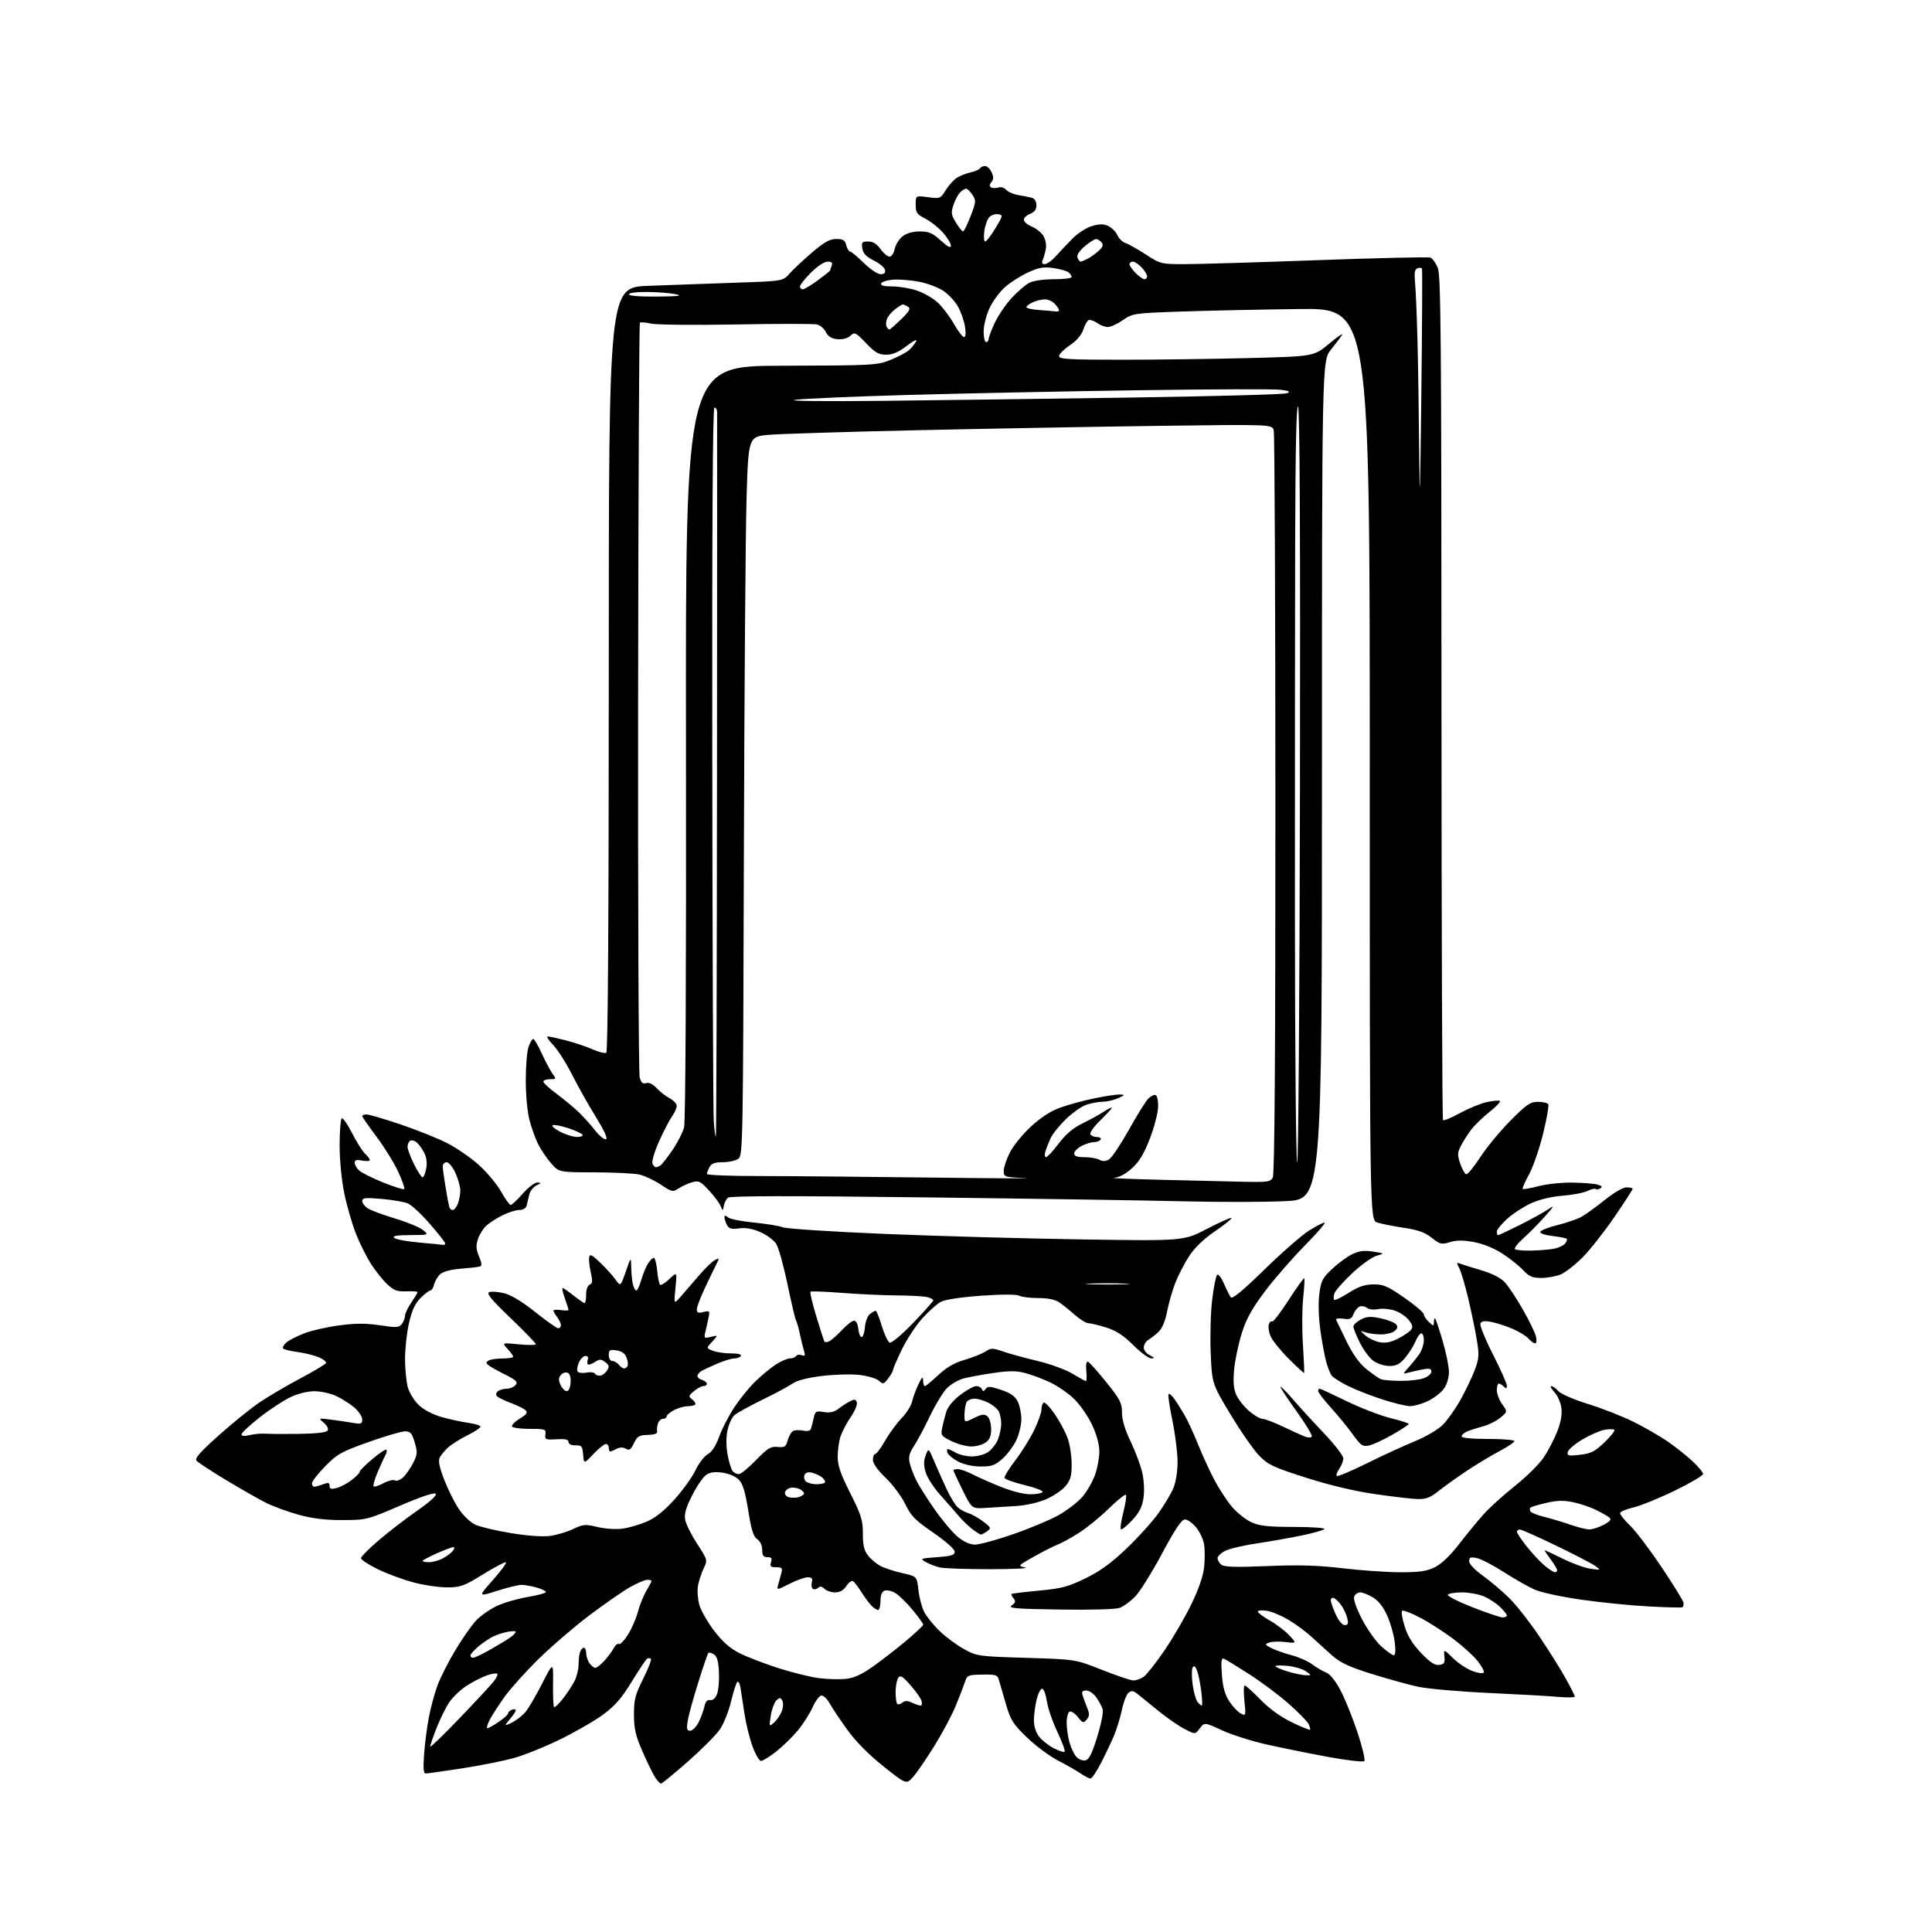 <?xml version="1.0" encoding="UTF-8" standalone="no"?>
<svg 
  version="1.1" 
  xmlns="http://www.w3.org/2000/svg" 
  xmlns:xlink="http://www.w3.org/1999/xlink" 
  xmlns:svg="http://www.w3.org/2000/svg"
  xmlns:rdf="http://www.w3.org/1999/02/22-rdf-syntax-ns#"
  xmlns:cc="http://creativecommons.org/ns#"
  xmlns:dc="http://purl.org/dc/elements/1.1/"
  viewBox="0 0 768 768"
  width="768"
  height="768"
>
<style>svg {background-color: white; }</style>"
<path stroke="none" fill="black" fill-rule="evenodd" d="M262.77,709.00C262.37,709.00 261.32,707.90 260.44,706.55C259.56,705.20 257.30,700.59 255.43,696.30C252.65,689.92 252.02,687.24 252.01,681.59C252.00,675.62 252.50,673.69 255.67,667.35C257.69,663.31 259.07,659.74 258.74,659.41C258.41,659.07 257.74,659.04 257.26,659.34C256.78,659.64 254.02,663.75 251.13,668.47C247.07,675.12 244.48,678.09 239.69,681.61C236.29,684.11 228.55,688.57 222.50,691.52C216.45,694.47 208.12,697.80 204.00,698.93C199.88,700.05 190.65,701.88 183.50,702.98C176.35,704.08 169.94,704.98 169.26,704.99C168.34,705.00 168.17,703.05 168.59,697.25C168.90,692.99 169.76,686.33 170.51,682.47C171.26,678.60 172.81,672.91 173.97,669.82C175.12,666.74 178.32,660.45 181.08,655.86C183.84,651.26 187.54,645.98 189.30,644.13C191.06,642.27 194.75,639.70 197.49,638.40C200.24,637.11 205.75,635.50 209.74,634.83C213.74,634.16 217.00,633.27 217.00,632.85C217.00,632.44 215.31,631.63 213.25,631.05C211.19,630.48 208.50,630.01 207.29,630.01C206.07,630.00 201.68,631.08 197.53,632.40C189.98,634.80 189.98,634.80 196.09,627.90C199.45,624.10 201.67,621.00 201.02,621.00C200.37,621.00 196.18,623.25 191.71,626.00C184.34,630.54 183.03,631.00 177.61,631.00C174.32,631.00 168.23,630.08 164.07,628.95C159.91,627.83 153.57,625.46 150.00,623.70C146.43,621.94 143.50,620.01 143.50,619.42C143.50,618.82 146.65,615.63 150.50,612.33C154.35,609.03 161.24,603.72 165.82,600.53C171.05,596.89 173.79,594.39 173.19,593.79C172.60,593.20 167.33,594.95 159.01,598.54C145.99,604.13 145.61,604.23 136.13,604.25C129.29,604.27 124.23,603.65 118.69,602.13C114.40,600.94 108.55,598.80 105.69,597.36C102.84,595.93 95.70,591.87 89.84,588.33C83.97,584.80 78.70,581.35 78.13,580.65C77.34,579.70 79.55,577.18 87.12,570.44C92.65,565.52 99.94,559.63 103.34,557.35C106.73,555.07 113.88,550.87 119.24,548.02C124.60,545.16 129.25,542.41 129.57,541.89C129.88,541.38 128.61,540.32 126.74,539.54C124.87,538.75 121.00,537.80 118.15,537.42C115.29,537.05 112.75,536.41 112.50,536.00C112.25,535.60 112.82,534.57 113.77,533.71C114.72,532.86 117.86,531.23 120.74,530.10C123.62,528.97 129.93,527.51 134.78,526.87C141.38,525.99 145.45,525.98 151.04,526.82C157.66,527.82 158.64,527.76 159.75,526.28C160.44,525.37 161.00,523.91 161.00,523.04C161.00,522.17 162.12,519.81 163.50,517.79C164.87,515.76 166.00,513.89 166.00,513.63C166.00,513.37 164.00,513.23 161.56,513.32C157.88,513.47 156.58,512.99 153.93,510.50C152.18,508.85 149.29,505.25 147.52,502.50C145.75,499.75 143.05,494.36 141.52,490.51C140.00,486.67 137.91,479.47 136.89,474.51C135.79,469.22 135.02,461.30 135.01,455.31C135.01,449.70 135.39,444.88 135.86,444.58C136.34,444.29 138.20,446.95 139.99,450.49C141.79,454.03 144.10,457.69 145.13,458.62C146.16,459.55 147.00,460.68 147.00,461.13C147.00,461.58 145.65,461.68 144.00,461.35C141.76,460.90 141.00,461.12 141.00,462.22C141.00,463.03 141.81,464.42 142.79,465.31C143.77,466.20 148.08,468.34 152.35,470.07C156.63,471.79 160.38,472.96 160.68,472.65C160.99,472.35 159.88,469.20 158.22,465.65C156.56,462.10 152.68,455.85 149.60,451.76C146.52,447.67 144.00,444.02 144.00,443.66C144.00,443.30 144.79,443.01 145.75,443.01C146.71,443.02 152.74,444.79 159.14,446.95C165.54,449.10 173.86,452.43 177.64,454.35C181.41,456.26 187.12,460.18 190.32,463.06C193.53,465.94 197.51,470.70 199.17,473.65C200.83,476.59 202.56,479.00 203.01,479.00C203.46,479.00 205.61,476.98 207.79,474.50C209.97,472.02 212.60,470.03 213.63,470.07C215.24,470.13 215.19,470.29 213.23,471.23C211.98,471.83 210.70,473.49 210.39,474.91C210.07,476.34 209.60,478.29 209.34,479.25C209.05,480.32 207.90,481.00 206.39,481.00C205.03,481.00 202.03,481.95 199.71,483.11C197.39,484.27 194.50,486.14 193.28,487.26C192.06,488.38 190.57,490.76 189.98,492.56C189.14,495.12 189.23,496.62 190.42,499.46C191.57,502.21 191.64,503.18 190.72,503.46C190.05,503.67 186.65,504.06 183.18,504.33C179.27,504.64 176.15,505.46 175.02,506.49C174.01,507.40 172.91,509.24 172.57,510.57C172.24,511.91 171.56,513.00 171.06,513.00C170.56,513.00 168.81,514.35 167.16,516.00C164.97,518.19 163.74,520.86 162.58,525.94C161.71,529.77 161.00,536.18 161.01,540.20C161.01,544.21 161.51,549.29 162.12,551.49C162.73,553.68 164.71,556.87 166.52,558.58C168.52,560.47 172.10,562.33 175.68,563.33C178.90,564.23 183.67,565.27 186.27,565.62C188.87,565.98 191.00,566.65 191.00,567.12C191.00,567.59 188.64,569.15 185.75,570.59C182.86,572.04 179.45,574.18 178.16,575.36C176.87,576.54 175.38,578.31 174.84,579.31C174.13,580.63 174.58,582.99 176.54,588.10C178.01,591.94 180.62,597.20 182.35,599.79C184.16,602.48 186.99,605.18 189.00,606.11C190.93,606.99 197.36,608.51 203.29,609.47C210.00,610.55 215.87,610.96 218.79,610.54C221.38,610.17 225.46,608.93 227.85,607.80C231.82,605.91 232.66,605.84 237.53,607.01C240.58,607.74 244.85,608.02 247.47,607.66C249.99,607.31 254.32,606.06 257.08,604.87C260.51,603.40 264.00,600.61 268.08,596.10C271.37,592.47 275.14,587.23 276.46,584.46C277.78,581.68 279.98,578.81 281.34,578.08C282.96,577.22 284.54,574.78 285.90,571.04C287.05,567.90 289.75,562.67 291.90,559.42C294.05,556.16 297.76,551.58 300.15,549.24C302.54,546.90 306.21,543.86 308.29,542.49C310.38,541.12 312.94,540.00 313.99,540.00C315.03,540.00 316.15,539.57 316.47,539.04C316.80,538.52 317.80,538.37 318.69,538.71C320.03,539.22 320.19,538.90 319.59,536.92C319.18,535.59 318.44,532.56 317.94,530.18C317.44,527.81 316.76,525.43 316.43,524.89C316.10,524.35 314.57,517.85 313.03,510.45C311.48,503.05 309.46,495.82 308.53,494.40C307.59,492.98 304.78,490.90 302.27,489.79C299.15,488.42 296.48,487.94 293.84,488.29C290.77,488.71 289.77,488.43 288.99,486.97C288.44,485.96 288.00,484.60 288.00,483.94C288.00,483.03 288.33,483.03 289.44,483.95C290.23,484.61 294.84,485.52 299.69,485.99C304.54,486.45 309.73,487.30 311.22,487.88C312.72,488.46 330.94,489.64 351.72,490.50C372.50,491.37 407.73,492.35 430.02,492.69C470.54,493.31 470.54,493.31 479.78,488.50C484.87,485.86 489.25,483.91 489.51,484.18C489.77,484.44 486.86,486.79 483.04,489.40C478.50,492.50 474.92,495.94 472.71,499.32C470.85,502.17 468.36,506.98 467.19,510.00C466.01,513.02 464.55,518.15 463.93,521.40C463.22,525.07 461.97,528.09 460.59,529.40C459.38,530.55 457.59,531.95 456.62,532.50C455.65,533.05 454.78,534.37 454.68,535.44C454.57,536.62 455.49,537.89 457.00,538.68C459.00,539.71 459.13,539.97 457.64,539.99C456.62,539.99 453.41,537.62 450.50,534.72C446.62,530.84 443.76,528.98 439.77,527.72C436.77,526.77 433.58,526.00 432.66,526.00C431.75,526.00 429.32,524.50 427.25,522.68C425.19,520.85 422.39,518.60 421.03,517.68C419.41,516.58 416.53,516.00 412.71,516.00C409.50,516.00 406.08,515.58 405.12,515.06C404.03,514.48 398.36,514.48 390.13,515.06C382.27,515.62 375.75,516.59 374.08,517.46C372.53,518.26 369.16,521.25 366.60,524.10C364.04,526.95 360.38,532.53 358.47,536.50C356.56,540.46 354.99,544.11 354.98,544.60C354.97,545.10 354.10,546.61 353.05,547.97C351.28,550.28 351.03,550.34 349.33,548.82C348.32,547.92 344.80,546.90 341.47,546.54C338.15,546.18 331.44,546.39 326.56,546.99C320.88,547.70 316.71,548.79 314.99,550.01C313.52,551.06 308.12,553.96 302.99,556.45C297.87,558.95 292.87,561.71 291.90,562.59C290.92,563.48 289.70,566.16 289.19,568.56C288.61,571.28 288.62,574.91 289.22,578.21C289.75,581.12 290.64,584.06 291.21,584.75C291.78,585.44 292.89,586.00 293.69,586.00C294.48,586.00 297.56,583.49 300.52,580.43C305.17,575.63 306.36,574.91 309.12,575.18C311.92,575.46 312.42,575.14 313.12,572.59C313.56,570.98 314.48,569.32 315.16,568.90C315.85,568.48 317.66,568.38 319.19,568.69C321.05,569.06 322.11,568.79 322.40,567.87C322.64,567.12 323.12,565.21 323.47,563.63C324.05,561.00 324.39,560.80 327.50,561.31C329.90,561.70 331.59,561.33 333.20,560.08C334.47,559.10 336.52,557.76 337.76,557.11C339.62,556.13 340.13,556.18 340.60,557.40C340.91,558.22 339.85,560.83 338.24,563.19C336.63,565.56 334.80,569.03 334.16,570.90C333.52,572.77 333.00,576.41 333.00,578.99C333.00,582.64 334.12,585.90 338.00,593.59C342.37,602.26 343.00,604.27 343.00,609.62C343.00,614.30 343.49,616.35 345.09,618.39C346.24,619.85 348.48,621.72 350.08,622.54C351.68,623.37 355.57,624.63 358.74,625.35C364.50,626.65 364.50,626.65 365.09,632.08C365.42,635.06 366.46,639.00 367.41,640.83C368.36,642.66 371.14,646.09 373.60,648.44C376.05,650.79 380.41,654.00 383.28,655.58C388.38,658.37 388.94,658.45 408.00,659.02C427.50,659.61 427.50,659.61 438.06,663.80C443.86,666.11 449.50,668.00 450.58,668.00C451.67,668.00 453.49,667.34 454.64,666.54C455.79,665.73 459.50,661.04 462.88,656.10C466.26,651.16 471.07,642.89 473.57,637.73C476.57,631.52 478.31,626.44 478.68,622.77C479.00,619.70 478.96,615.59 478.59,613.63C478.22,611.66 476.77,608.70 475.37,607.03C473.97,605.36 472.01,604.00 471.01,604.00C469.70,604.00 467.14,607.83 461.85,617.71C457.81,625.25 453.00,632.93 451.16,634.77C449.32,636.61 446.62,638.57 445.16,639.13C443.57,639.73 434.00,640.01 421.39,639.82C403.40,639.55 400.56,639.30 402.19,638.16C403.71,637.09 403.85,636.53 402.91,635.39C402.25,634.60 401.89,633.80 402.11,633.62C402.32,633.44 407.23,632.85 413.00,632.30C422.05,631.45 424.60,630.77 431.50,627.41C437.35,624.55 441.75,621.35 447.87,615.50C452.48,611.10 458.17,604.80 460.52,601.50C462.87,598.20 465.54,593.70 466.46,591.50C467.44,589.13 468.11,584.85 468.10,581.00C468.09,577.42 467.16,570.04 466.03,564.59C464.90,559.14 464.22,554.45 464.51,554.15C464.81,553.86 465.82,554.70 466.77,556.03C467.72,557.35 469.56,560.25 470.85,562.47C472.14,564.69 474.54,569.88 476.18,574.00C477.82,578.12 480.74,584.50 482.66,588.16C484.58,591.82 487.78,596.72 489.77,599.04C491.76,601.37 495.21,604.10 497.44,605.11C500.71,606.60 504.04,606.96 514.45,606.98C521.67,606.99 526.98,607.38 526.45,607.85C525.93,608.32 521.90,609.46 517.50,610.37C513.10,611.29 505.11,612.70 499.75,613.50C494.38,614.30 488.64,615.65 487.00,616.50C485.35,617.35 484.00,618.66 484.00,619.40C484.00,620.15 484.67,621.31 485.49,621.99C486.62,622.93 491.04,623.06 503.74,622.54C516.40,622.01 523.76,622.23 533.85,623.42C541.18,624.29 551.51,625.00 556.78,625.00C564.40,625.00 567.20,624.58 570.43,622.98C573.01,621.69 576.51,618.35 580.00,613.82C583.02,609.90 587.41,604.56 589.75,601.95C592.09,599.34 597.71,594.26 602.25,590.65C606.79,587.03 611.94,581.93 613.70,579.29C615.46,576.66 617.86,572.02 619.04,569.00C620.48,565.31 621.02,562.23 620.67,559.65C620.39,557.54 619.15,554.72 617.91,553.40C616.67,552.08 616.11,551.00 616.67,551.00C617.23,551.00 618.52,551.91 619.52,553.03C620.55,554.16 625.78,556.42 631.43,558.16C636.97,559.87 645.10,563.07 649.50,565.27C653.90,567.47 659.98,570.98 663.00,573.06C666.02,575.15 670.41,578.63 672.75,580.81C675.09,582.99 677.00,585.29 677.00,585.92C677.00,586.56 671.94,589.54 665.75,592.55C659.56,595.56 652.14,598.57 649.25,599.25C646.36,599.92 644.00,600.95 644.00,601.53C644.00,602.12 645.84,604.37 648.08,606.55C650.32,608.72 655.92,616.12 660.53,623.00C665.13,629.88 669.03,636.19 669.20,637.03C669.36,637.87 669.16,638.72 668.74,638.91C668.33,639.11 662.25,638.96 655.24,638.58C648.23,638.20 636.21,636.99 628.52,635.89C620.82,634.79 612.52,633.00 610.06,631.91C607.61,630.82 602.10,627.69 597.82,624.95C593.55,622.20 588.69,619.69 587.02,619.35C584.51,618.85 584.00,619.07 584.02,620.62C584.03,621.74 586.29,624.11 589.60,626.48C592.65,628.67 597.41,632.72 600.17,635.48C602.93,638.24 608.22,645.00 611.92,650.50C615.63,656.00 620.31,663.47 622.33,667.10C624.35,670.72 626.00,674.01 626.00,674.41C626.00,674.80 622.96,674.85 619.25,674.52C615.54,674.19 603.05,673.49 591.50,672.96C579.95,672.43 567.38,671.31 563.56,670.48C559.75,669.64 551.50,667.35 545.22,665.39C536.43,662.65 532.87,660.99 529.66,658.17C527.38,656.15 523.74,652.86 521.58,650.86C519.43,648.86 515.33,645.80 512.47,644.07C509.61,642.34 505.63,640.65 503.63,640.33C501.64,640.00 500.00,640.13 500.00,640.62C500.00,641.10 502.14,642.70 504.75,644.17C507.36,645.64 510.85,648.29 512.50,650.06C515.50,653.27 515.50,653.27 511.00,652.73C508.52,652.44 505.60,652.54 504.51,652.95C502.67,653.64 502.75,653.82 505.51,655.19C507.15,656.02 510.75,657.28 513.50,657.99C516.25,658.71 519.93,660.35 521.68,661.65C523.43,662.94 525.93,664.40 527.24,664.90C528.67,665.44 530.88,668.18 532.78,671.75C534.53,675.01 537.57,682.54 539.56,688.46C541.54,694.39 542.79,699.61 542.33,700.06C541.87,700.52 535.42,699.77 528.00,698.41C520.58,697.04 509.62,694.83 503.65,693.49C497.68,692.16 489.65,689.61 485.80,687.84C478.80,684.61 478.80,684.61 476.94,687.06C475.09,689.50 475.09,689.50 470.77,687.23C468.40,685.99 463.84,682.84 460.63,680.23C457.42,677.63 453.74,674.64 452.44,673.59C450.54,672.04 449.81,671.91 448.60,672.92C447.78,673.60 446.59,676.67 445.95,679.74C445.31,682.81 443.92,687.39 442.85,689.91C441.78,692.43 439.46,697.31 437.70,700.75C435.94,704.18 434.05,706.99 433.50,706.99C432.95,706.99 431.15,706.07 429.50,704.94C427.85,703.82 423.82,701.51 420.54,699.83C417.26,698.14 411.75,694.04 408.30,690.73C402.75,685.40 401.78,683.88 399.92,677.60C398.77,673.70 397.52,669.39 397.15,668.04C396.53,665.77 396.04,665.60 390.49,665.68C384.81,665.77 384.45,665.92 383.57,668.64C383.05,670.21 381.42,674.45 379.94,678.05C378.47,681.66 374.65,688.82 371.46,693.97C368.28,699.12 364.45,704.70 362.97,706.36C360.26,709.39 360.26,709.39 351.14,702.11C345.18,697.36 340.19,692.30 336.76,687.53C333.87,683.51 330.73,678.83 329.80,677.11C328.86,675.40 327.42,674.00 326.59,674.00C325.77,674.00 324.19,676.04 323.09,678.53C321.99,681.02 319.38,685.14 317.29,687.70C315.21,690.25 311.32,694.06 308.66,696.17C306.00,698.28 303.24,700.00 302.53,700.00C301.82,700.00 300.30,697.41 299.15,694.25C297.99,691.09 296.57,685.35 295.98,681.50C295.40,677.65 294.68,672.98 294.39,671.12C294.10,669.26 293.50,668.14 293.06,668.62C292.62,669.10 291.50,672.65 290.57,676.50C289.64,680.35 287.65,685.30 286.15,687.49C284.64,689.69 278.93,695.42 273.46,700.24C267.98,705.06 263.17,709.00 262.77,709.00zM431.35,699.79C432.87,699.57 433.94,697.48 436.13,690.50C437.68,685.55 438.67,680.60 438.34,679.50C438.01,678.40 436.87,676.26 435.80,674.75C434.74,673.24 432.94,672.00 431.82,672.00C430.33,672.00 429.91,672.48 430.30,673.75C430.59,674.71 431.40,676.93 432.10,678.67C433.16,681.30 433.14,682.13 431.98,683.53C430.69,685.08 430.41,685.00 428.40,682.48C427.20,680.97 425.72,680.05 425.11,680.43C424.50,680.81 424.00,682.78 424.01,684.81C424.01,686.84 424.50,690.30 425.10,692.50C425.71,694.70 426.92,697.31 427.79,698.29C428.67,699.28 430.27,699.96 431.35,699.79zM423.19,696.38C423.57,696.15 422.30,692.63 420.37,688.56C418.44,684.50 416.55,679.03 416.18,676.42C415.80,673.80 414.99,671.50 414.38,671.29C413.76,671.09 412.76,672.91 412.13,675.40C411.51,677.87 411.00,681.65 411.00,683.81C411.00,686.27 411.78,688.72 413.09,690.39C414.24,691.85 416.83,693.89 418.84,694.92C420.85,695.96 422.81,696.61 423.19,696.38zM182.63,683.07C189.03,676.40 195.16,669.80 196.25,668.41C197.34,667.03 197.98,665.65 197.68,665.35C197.38,665.05 195.60,665.31 193.72,665.93C191.84,666.55 188.23,668.37 185.70,669.97C183.17,671.58 179.96,674.62 178.56,676.73C177.16,678.84 174.89,683.45 173.51,686.97C172.13,690.50 171.00,693.79 171.00,694.30C171.00,694.80 176.23,689.75 182.63,683.07zM274.35,688.00C275.23,688.00 276.71,686.54 277.64,684.75C278.57,682.96 279.62,680.15 279.98,678.50C280.43,676.41 281.14,675.59 282.32,675.80C283.40,675.98 284.39,675.10 285.05,673.37C285.62,671.87 285.95,667.96 285.79,664.68C285.58,660.37 285.03,658.41 283.80,657.64C282.86,657.05 281.87,656.80 281.59,657.08C281.31,657.36 279.48,662.67 277.54,668.88C275.59,675.10 273.71,681.94 273.37,684.09C272.86,687.27 273.04,688.00 274.35,688.00zM520.77,687.57C520.98,687.35 520.69,686.29 520.12,685.22C519.55,684.15 516.02,680.57 512.29,677.27C508.55,673.96 501.52,668.70 496.65,665.56C491.79,662.43 487.22,659.64 486.51,659.37C485.51,658.98 485.33,660.37 485.72,665.69C486.07,670.54 486.90,673.57 488.59,676.21C489.90,678.25 491.95,680.44 493.14,681.08C495.28,682.22 495.30,682.16 494.67,676.12C494.32,672.75 494.38,670.00 494.80,670.00C495.22,670.00 498.03,672.53 501.03,675.61C504.52,679.19 509.01,682.44 513.43,684.59C517.25,686.45 520.55,687.79 520.77,687.57zM193.74,687.00C194.18,687.00 196.22,685.86 198.27,684.46C200.32,683.07 202.00,681.54 202.00,681.07C202.00,680.60 202.68,679.95 203.50,679.64C204.32,679.32 205.00,679.43 205.00,679.88C205.00,680.33 204.10,681.73 203.00,683.00C201.90,684.27 201.00,685.47 201.00,685.68C201.00,685.88 202.24,685.41 203.75,684.62C205.26,683.83 207.46,682.13 208.64,680.85C209.82,679.56 212.85,674.45 215.38,669.50C219.97,660.50 219.97,660.50 219.84,669.27C219.77,674.10 219.95,678.28 220.24,678.57C220.52,678.86 222.10,677.38 223.74,675.30C225.38,673.21 227.46,670.06 228.36,668.30C229.26,666.54 230.00,663.54 230.00,661.63C230.00,659.72 230.27,657.45 230.61,656.58C230.94,655.71 231.62,655.00 232.11,655.00C232.60,655.00 233.01,656.01 233.03,657.25C233.05,658.49 233.66,660.29 234.39,661.25C235.12,662.21 236.15,663.00 236.67,663.00C237.20,663.00 238.78,661.76 240.19,660.25C241.60,658.74 243.28,656.47 243.93,655.22C244.57,653.97 245.51,653.20 246.01,653.51C246.52,653.82 248.14,652.16 249.61,649.82C251.09,647.49 252.86,643.41 253.56,640.76C254.26,638.12 255.77,634.36 256.92,632.42C258.06,630.48 259.00,628.69 259.00,628.44C259.00,628.20 258.21,628.00 257.25,628.01C256.29,628.01 253.14,629.37 250.25,631.03C247.37,632.68 240.17,637.69 234.25,642.15C228.34,646.61 219.31,654.36 214.19,659.38C209.07,664.40 202.95,671.20 200.58,674.50C198.22,677.80 195.53,681.96 194.62,683.75C193.70,685.54 193.31,687.00 193.74,687.00zM307.79,684.65C308.93,683.64 310.30,681.56 310.83,680.05C311.38,678.47 311.43,676.69 310.93,675.89C310.20,674.71 309.84,674.73 308.58,676.00C307.76,676.83 306.78,679.52 306.40,682.00C305.70,686.50 305.70,686.50 307.79,684.65zM358.69,676.84C359.71,675.99 360.69,676.00 362.58,676.85C363.96,677.48 365.48,678.00 365.95,678.00C366.43,678.00 366.60,677.18 366.34,676.18C366.07,675.17 364.11,672.36 361.96,669.93C358.73,666.26 357.89,665.76 357.05,667.00C356.49,667.83 356.02,670.34 356.02,672.58C356.01,674.83 356.30,676.96 356.66,677.32C357.02,677.69 357.93,677.47 358.69,676.84zM477.74,678.00C478.01,678.00 477.91,675.44 477.52,672.32C477.13,669.19 476.38,665.49 475.85,664.10C475.18,662.34 474.65,661.95 474.11,662.82C473.69,663.50 473.68,666.55 474.09,669.58C474.50,672.62 475.38,675.76 476.04,676.55C476.70,677.35 477.47,678.00 477.74,678.00zM336.00,667.41C339.22,667.12 342.21,665.81 346.50,662.83C349.80,660.54 355.76,655.94 359.75,652.61C363.74,649.28 367.00,646.23 367.00,645.82C367.00,645.41 365.09,642.76 362.75,639.93C360.41,637.11 357.32,634.10 355.88,633.24C354.43,632.39 352.52,631.97 351.63,632.31C350.55,632.73 350.00,634.13 350.00,636.47C350.00,638.41 349.58,640.00 349.07,640.00C348.56,640.00 347.40,639.25 346.48,638.34C345.57,637.43 343.76,634.99 342.45,632.92C341.15,630.86 339.63,628.89 339.08,628.55C338.54,628.21 337.34,629.08 336.43,630.47C335.30,632.18 333.86,633.00 331.96,633.00C330.41,633.00 328.50,632.35 327.71,631.56C326.71,630.56 325.95,630.45 325.22,631.18C324.65,631.75 323.73,631.95 323.18,631.61C322.63,631.27 322.42,630.10 322.71,629.00C323.11,627.46 322.74,627.00 321.08,627.00C319.90,627.00 316.64,628.16 313.83,629.59C308.72,632.18 308.72,632.18 309.37,629.84C309.72,628.55 310.29,626.49 310.62,625.25C311.13,623.33 310.83,623.00 308.54,623.00C306.32,623.00 305.97,622.66 306.50,621.00C307.00,619.44 306.68,619.00 305.07,619.00C303.46,619.00 303.00,618.36 303.00,616.12C303.00,614.38 302.22,612.70 301.02,611.87C299.49,610.82 298.67,608.20 297.45,600.50C296.31,593.31 295.29,589.88 293.80,588.29C292.59,587.00 289.92,585.81 287.36,585.43C284.25,584.96 282.35,585.20 280.75,586.27C279.51,587.09 276.99,590.77 275.14,594.45C272.57,599.57 271.93,601.88 272.40,604.27C272.75,606.00 274.90,610.27 277.17,613.76C281.28,620.07 281.30,620.15 279.72,623.46C278.84,625.30 277.84,628.35 277.48,630.24C277.13,632.13 277.34,635.55 277.95,637.83C278.57,640.11 281.23,644.80 283.87,648.24C287.33,652.74 290.19,655.26 294.08,657.21C297.05,658.70 303.98,661.36 309.49,663.12C314.99,664.88 322.20,666.66 325.50,667.08C328.80,667.49 333.52,667.64 336.00,667.41zM518.97,665.93C521.45,666.00 521.45,666.00 519.07,664.34C517.77,663.43 514.52,662.47 511.85,662.21C509.18,661.96 507.00,662.01 507.00,662.34C507.00,662.67 509.14,663.60 511.75,664.40C514.36,665.20 517.61,665.89 518.97,665.93zM589.86,664.79C590.06,664.27 588.90,662.19 587.29,660.17C585.68,658.15 581.37,654.25 577.71,651.50C574.06,648.75 568.14,644.95 564.55,643.06C560.97,641.17 557.73,639.94 557.34,640.32C556.96,640.71 557.43,643.53 558.40,646.60C559.63,650.50 561.60,653.66 564.97,657.17C568.55,660.88 570.40,662.08 572.15,661.83C574.11,661.56 574.45,661.00 574.18,658.50C573.87,655.50 573.87,655.50 577.69,659.22C579.80,661.27 583.32,663.57 585.51,664.34C587.84,665.15 589.65,665.34 589.86,664.79zM188.09,659.00C188.69,659.00 191.95,657.42 195.34,655.49C198.73,653.56 202.29,651.38 203.25,650.63C204.21,649.89 205.00,649.00 205.00,648.66C205.00,648.33 203.54,648.33 201.75,648.67C199.96,649.01 197.32,649.88 195.87,650.61C194.42,651.33 191.84,653.11 190.12,654.55C188.40,656.00 187.00,657.59 187.00,658.09C187.00,658.59 187.49,659.00 188.09,659.00zM554.04,658.00C554.70,658.00 554.84,656.10 554.43,652.75C554.07,649.86 552.74,645.15 551.46,642.28C549.94,638.87 547.98,636.35 545.82,635.03C543.99,633.92 541.70,633.01 540.72,633.00C539.74,633.00 538.65,633.75 538.30,634.67C537.91,635.68 539.16,639.27 541.40,643.62C543.46,647.62 546.91,652.49 549.07,654.45C551.24,656.40 553.47,658.00 554.04,658.00zM534.56,646.00C535.86,646.00 536.08,645.41 535.56,643.25C535.20,641.74 534.12,639.40 533.14,638.06C532.17,636.72 530.84,635.45 530.19,635.23C529.54,635.01 529.01,635.43 529.02,636.17C529.03,636.90 529.91,639.41 530.97,641.75C532.11,644.26 533.58,646.00 534.56,646.00zM597.25,642.95C598.21,642.98 599.00,642.63 599.00,642.19C599.00,641.74 597.76,640.19 596.25,638.74C594.74,637.29 591.83,635.41 589.78,634.55C587.74,633.70 583.83,633.00 581.09,633.00C578.36,633.00 575.86,633.42 575.55,633.92C575.23,634.43 579.59,636.66 585.24,638.87C590.88,641.08 596.29,642.92 597.25,642.95zM618.08,625.00C618.58,625.00 619.00,624.64 619.00,624.19C619.00,623.75 617.88,621.86 616.50,620.00C615.12,618.14 614.00,616.47 614.00,616.29C614.00,616.12 617.12,617.55 620.93,619.46C624.74,621.38 629.80,623.24 632.18,623.58C636.37,624.20 636.43,624.17 634.27,622.57C633.05,621.66 626.03,618.01 618.68,614.46C611.32,610.91 604.79,608.00 604.15,608.00C603.52,608.00 603.00,608.41 603.00,608.91C603.00,609.41 604.74,612.02 606.86,614.70C608.98,617.39 612.17,620.80 613.94,622.29C615.71,623.78 617.57,625.00 618.08,625.00zM393.50,623.78C384.15,623.79 375.15,623.47 373.50,623.07C371.85,622.67 369.38,621.71 368.00,620.92C365.62,619.57 365.84,619.48 372.50,619.00C378.20,618.59 379.50,618.19 379.50,616.81C379.50,615.82 375.99,612.71 371.00,609.27C363.73,604.27 362.12,602.62 359.85,597.90C358.39,594.87 354.90,590.19 352.10,587.50C348.86,584.39 347.00,581.77 347.00,580.31C347.00,579.04 347.41,578.00 347.90,578.00C348.40,578.00 350.16,575.64 351.81,572.75C353.46,569.86 356.42,565.82 358.38,563.77C360.34,561.73 362.21,558.80 362.53,557.27C362.85,555.75 363.96,552.70 364.99,550.50C366.47,547.36 366.89,546.99 366.94,548.75C366.97,549.99 367.29,551.00 367.65,551.00C368.00,551.00 370.40,549.03 372.97,546.62C376.27,543.54 379.38,541.74 383.47,540.55C386.66,539.62 390.38,538.14 391.72,537.26C393.96,535.80 394.55,535.80 398.83,537.27C401.40,538.16 407.55,539.84 412.50,541.01C417.45,542.19 423.67,544.47 426.32,546.07C428.97,547.68 431.38,549.00 431.67,549.00C431.97,549.00 432.04,547.20 431.83,544.99C431.59,542.54 431.84,541.11 432.47,541.31C433.04,541.49 436.31,545.14 439.75,549.42C445.25,556.26 446.00,557.71 446.00,561.52C446.00,564.39 447.16,568.26 449.46,573.05C451.36,577.02 453.45,582.63 454.09,585.51C454.78,588.58 454.97,592.73 454.55,595.50C454.02,599.06 452.87,601.28 450.00,604.37C447.88,606.63 445.89,608.22 445.56,607.89C445.23,607.57 445.68,604.49 446.56,601.06C447.44,597.63 447.89,594.55 447.55,594.22C447.22,593.89 444.15,596.36 440.72,599.71C437.30,603.06 431.92,607.43 428.77,609.42C425.62,611.41 421.80,613.50 420.27,614.08C418.75,614.65 414.57,616.77 411.00,618.78C404.55,622.41 404.52,622.44 407.50,623.10C409.15,623.46 402.85,623.77 393.50,623.78zM170.55,621.00C171.95,621.00 174.35,620.35 175.87,619.57C177.40,618.78 179.23,617.43 179.95,616.57C180.66,615.70 180.80,615.00 180.25,615.00C179.70,615.00 176.72,616.12 173.62,617.49C170.53,618.86 168.00,620.21 168.00,620.49C168.00,620.77 169.15,621.00 170.55,621.00zM387.62,614.00C389.36,614.00 396.11,612.16 402.63,609.91C409.16,607.66 417.30,604.25 420.74,602.33C424.17,600.41 428.46,597.11 430.26,595.01C432.07,592.90 434.32,589.00 435.28,586.34C436.23,583.68 437.01,579.48 437.00,577.00C437.00,574.11 435.95,570.29 434.08,566.32C432.47,562.93 429.28,558.33 426.99,556.10C424.70,553.88 420.44,550.94 417.53,549.56C414.63,548.18 410.17,546.50 407.64,545.83C404.02,544.86 401.27,544.85 394.77,545.80C390.22,546.46 384.87,547.46 382.87,548.01C380.88,548.57 378.00,550.26 376.48,551.76C374.95,553.27 371.87,558.33 369.63,563.00C367.39,567.67 364.51,573.05 363.24,574.94C361.50,577.53 361.09,579.15 361.59,581.44C361.95,583.12 363.15,586.30 364.25,588.50C365.36,590.70 368.69,595.97 371.67,600.21C374.65,604.45 378.74,609.29 380.77,610.96C383.16,612.93 385.57,614.00 387.62,614.00zM389.94,610.00C389.57,610.00 387.97,608.99 386.38,607.75C384.80,606.51 382.38,604.16 381.00,602.52C379.62,600.88 376.39,597.19 373.81,594.32C371.22,591.45 368.60,587.39 367.98,585.30C367.13,582.47 367.14,580.74 367.98,578.52C369.12,575.55 369.12,575.55 371.42,581.02C372.69,584.04 374.91,589.02 376.37,592.10C377.82,595.18 379.79,598.39 380.75,599.23C381.71,600.07 383.62,601.11 385.00,601.53C386.38,601.94 389.01,603.43 390.85,604.84C393.96,607.20 394.07,607.48 392.41,608.69C391.42,609.41 390.31,610.00 389.94,610.00zM631.75,607.97C632.99,607.99 635.58,607.16 637.51,606.12C640.13,604.72 640.69,604.00 639.75,603.25C639.06,602.69 636.70,601.34 634.50,600.24C632.30,599.15 628.22,597.76 625.43,597.17C621.56,596.35 618.99,596.41 614.63,597.43C611.48,598.16 608.66,599.01 608.35,599.31C608.05,599.62 608.07,600.30 608.40,600.83C608.73,601.36 611.13,602.32 613.75,602.95C616.36,603.59 620.98,604.97 624.00,606.02C627.02,607.07 630.51,607.95 631.75,607.97zM391.91,599.41C386.33,599.78 386.33,599.78 382.66,592.37C380.65,588.30 379.00,584.75 379.00,584.48C379.00,584.22 379.80,584.00 380.79,584.00C381.77,584.00 384.36,584.92 386.54,586.04C388.72,587.17 393.80,589.42 397.83,591.04C402.05,592.75 407.00,594.00 409.52,594.00C411.92,594.00 414.13,593.60 414.44,593.10C414.74,592.61 411.54,591.37 407.32,590.35C403.10,589.33 399.51,588.05 399.33,587.50C399.16,586.95 401.09,583.80 403.61,580.50C406.13,577.20 409.50,571.80 411.10,568.50C412.69,565.20 414.00,561.51 414.00,560.31C414.00,559.10 414.40,557.87 414.89,557.57C415.37,557.27 417.39,559.38 419.36,562.26C421.33,565.14 423.63,569.47 424.47,571.88C425.31,574.28 426.00,578.86 426.00,582.05C426.00,586.76 425.54,588.40 423.52,590.79C422.16,592.41 418.67,594.75 415.77,596.00C412.73,597.31 407.75,598.43 404.00,598.66C400.43,598.87 394.99,599.21 391.91,599.41zM317.27,595.18C318.24,594.95 319.26,594.39 319.54,593.93C319.83,593.47 319.13,592.60 317.99,591.99C316.85,591.39 315.04,591.17 313.96,591.51C312.88,591.85 312.00,592.75 312.00,593.49C312.00,594.24 312.79,595.02 313.75,595.23C314.71,595.43 316.29,595.41 317.27,595.18zM563.61,595.90C561.35,595.85 553.69,594.96 546.58,593.92C538.28,592.71 528.45,590.38 519.08,587.38C506.06,583.22 504.07,582.27 500.50,578.60C498.30,576.33 493.19,568.97 489.14,562.25C481.79,550.02 481.79,550.02 481.27,537.76C480.99,531.02 481.26,521.48 481.87,516.56C482.47,511.65 483.35,507.25 483.82,506.78C484.29,506.31 485.50,507.86 486.52,510.22C487.54,512.57 488.77,515.03 489.26,515.68C489.87,516.51 493.93,513.16 502.62,504.68C509.49,497.98 517.42,491.04 520.26,489.25C523.09,487.46 525.91,486.00 526.54,486.00C527.16,486.00 523.56,490.16 518.56,495.25C513.55,500.34 506.41,508.55 502.70,513.50C497.62,520.29 495.38,524.34 493.61,530.00C492.32,534.12 490.97,540.53 490.61,544.22C490.14,548.97 490.35,551.91 491.33,554.24C492.08,556.05 494.36,558.99 496.39,560.77C498.41,562.54 500.84,564.00 501.78,564.00C502.73,564.00 506.43,565.40 510.00,567.10C513.58,568.80 517.50,570.59 518.71,571.06C519.96,571.54 521.16,571.54 521.46,571.06C521.76,570.59 519.07,566.12 515.50,561.15C511.92,556.17 509.00,551.75 509.00,551.32C509.00,550.89 511.13,553.00 513.74,556.02C516.34,559.03 521.96,565.18 526.24,569.68C530.51,574.17 534.00,578.69 534.00,579.70C534.00,580.72 533.28,582.58 532.40,583.84C531.52,585.10 531.06,586.40 531.39,586.72C531.72,587.05 537.05,584.81 543.24,581.74C549.43,578.68 558.03,574.72 562.35,572.95C566.80,571.12 571.65,568.28 573.53,566.40C575.36,564.57 578.52,560.10 580.55,556.48C582.58,552.85 585.12,547.56 586.20,544.71C587.92,540.19 588.04,538.70 587.12,533.01C586.55,529.43 585.02,522.00 583.73,516.50C582.43,511.00 580.79,505.42 580.07,504.10C578.95,502.04 578.98,501.78 580.26,502.27C581.07,502.58 584.86,503.77 588.67,504.90C593.11,506.22 596.52,507.95 598.18,509.73C599.60,511.25 602.82,516.10 605.33,520.50C607.85,524.90 610.20,529.74 610.56,531.25C610.93,532.79 610.80,534.00 610.26,534.00C609.74,534.00 608.53,533.14 607.58,532.09C606.63,531.04 603.75,529.28 601.18,528.18C598.61,527.08 594.82,525.86 592.76,525.48C590.00,524.96 588.88,525.15 588.49,526.17C588.20,526.93 590.44,532.44 593.48,538.41C596.52,544.39 599.00,549.98 599.00,550.84C599.00,552.05 598.73,552.13 597.80,551.20C597.14,550.54 596.24,550.00 595.80,550.00C595.36,550.00 595.00,551.17 595.00,552.60C595.00,554.02 595.96,556.54 597.14,558.20C599.28,561.20 599.28,561.20 596.39,563.58C594.80,564.89 591.70,566.43 589.50,567.01C587.30,567.59 584.49,568.49 583.25,569.01C582.01,569.53 581.00,570.42 581.00,570.98C581.00,571.61 585.02,572.00 591.50,572.00C597.27,572.00 602.00,572.39 602.00,572.86C602.00,573.33 599.19,575.21 595.75,577.03C592.31,578.85 586.35,582.46 582.50,585.05C578.65,587.65 573.75,591.17 571.61,592.88C568.59,595.30 566.81,595.98 563.61,595.90zM133.75,591.53C135.26,591.15 137.96,589.73 139.75,588.37C141.54,587.01 143.00,585.51 143.00,585.04C143.00,584.57 145.27,582.29 148.04,579.97C150.81,577.65 153.32,575.98 153.61,576.28C153.90,576.57 153.68,577.64 153.11,578.65C152.55,579.67 151.17,582.71 150.03,585.40C148.90,588.10 148.22,590.56 148.53,590.86C148.83,591.16 150.60,590.59 152.45,589.59C154.31,588.59 156.35,588.10 156.98,588.49C157.61,588.88 159.05,588.36 160.17,587.35C161.29,586.33 163.10,583.76 164.18,581.64C165.95,578.17 166.02,577.33 164.86,573.39C163.77,569.71 163.15,569.00 161.03,568.98C159.64,568.97 153.10,570.88 146.51,573.23C135.63,577.10 134.03,578.00 129.26,582.88C126.37,585.85 124.00,588.88 124.00,589.63C124.00,590.39 124.42,591.00 124.93,591.00C125.45,591.00 127.02,590.56 128.43,590.02C130.52,589.23 131.00,589.35 131.00,590.63C131.00,591.86 131.62,592.06 133.75,591.53zM324.62,590.00C326.48,590.00 328.00,589.61 328.00,589.12C328.00,588.64 327.44,587.79 326.75,587.24C326.06,586.69 324.43,585.92 323.13,585.52C321.56,585.04 320.47,585.24 319.93,586.11C319.47,586.85 319.58,588.00 320.18,588.72C320.77,589.42 322.76,590.00 324.62,590.00zM389.72,582.96C386.58,582.93 383.05,582.15 380.87,580.99C378.88,579.94 376.98,578.38 376.65,577.54C376.33,576.69 376.39,576.02 376.78,576.04C377.18,576.05 378.62,576.71 380.00,577.50C381.38,578.29 384.20,578.95 386.29,578.96C388.37,578.98 391.24,578.23 392.67,577.30C394.10,576.36 395.89,574.12 396.64,572.33C397.39,570.53 398.00,567.67 398.00,565.97C398.00,564.26 397.55,562.03 397.01,561.01C396.46,559.99 394.59,558.44 392.85,557.58C391.11,556.71 388.66,556.00 387.41,556.00C386.15,556.00 384.75,556.56 384.31,557.25C383.86,557.94 383.45,560.10 383.40,562.05C383.30,565.60 383.30,565.60 387.16,563.69C390.27,562.15 391.32,562.02 392.51,563.01C393.35,563.71 394.00,565.90 394.00,568.07C394.00,570.88 393.41,572.30 391.78,573.44C390.56,574.30 388.00,575.00 386.09,575.00C384.19,575.00 380.67,574.05 378.26,572.88C374.18,570.91 373.93,570.56 374.52,567.63C374.86,565.91 375.60,563.03 376.15,561.23C376.77,559.23 378.94,556.61 381.73,554.48C384.24,552.57 387.09,551.00 388.06,551.00C389.04,551.00 390.06,551.56 390.34,552.25C390.73,553.22 391.06,553.19 391.81,552.13C392.61,550.98 393.59,551.04 397.90,552.47C401.61,553.70 403.45,554.97 404.52,557.04C405.33,558.61 406.00,561.81 406.00,564.13C406.00,566.46 405.07,570.29 403.93,572.64C402.79,574.99 400.30,578.28 398.40,579.96C395.46,582.54 394.13,582.99 389.72,582.96zM235.90,577.98C232.12,581.96 232.12,581.96 231.81,578.23C231.53,574.89 231.21,574.50 228.75,574.54C227.07,574.56 226.00,574.05 226.00,573.21C226.00,572.21 224.73,571.92 221.25,572.13C216.86,572.39 216.52,572.25 216.81,570.21C217.11,568.13 216.76,568.00 210.62,568.00C207.04,568.00 203.86,567.59 203.55,567.09C203.24,566.58 204.60,565.17 206.58,563.95C209.50,562.15 209.92,561.51 208.83,560.53C208.10,559.86 205.37,558.54 202.76,557.58C200.15,556.62 197.73,555.38 197.38,554.81C197.03,554.24 197.36,553.38 198.12,552.90C198.88,552.42 200.46,552.02 201.63,552.02C202.80,552.01 204.29,551.35 204.95,550.56C205.95,549.36 205.24,548.65 200.83,546.44C197.90,544.97 194.92,543.29 194.20,542.72C193.14,541.86 193.14,541.53 194.20,540.85C194.92,540.40 197.41,540.02 199.75,540.02C202.09,540.01 204.00,539.69 204.00,539.31C204.00,538.94 202.99,537.53 201.75,536.18C199.50,533.73 199.50,533.73 206.25,534.39C209.96,534.76 213.00,534.73 213.00,534.33C213.00,533.93 208.47,529.25 202.93,523.93C195.17,516.48 193.24,514.12 194.50,513.64C195.41,513.29 198.09,513.50 200.48,514.10C203.25,514.80 207.71,517.51 212.82,521.60C217.22,525.12 221.31,528.00 221.91,528.00C222.51,528.00 222.99,527.44 222.97,526.75C222.95,526.06 222.28,524.63 221.47,523.56C220.66,522.49 220.00,521.33 220.00,520.98C220.00,520.63 221.35,520.54 223.00,520.79C224.65,521.03 226.00,521.01 226.00,520.74C226.00,520.47 225.34,518.39 224.54,516.13C223.74,513.86 223.34,512.00 223.65,512.00C223.96,512.00 225.92,513.35 228.00,515.00C230.08,516.65 232.06,518.00 232.39,518.00C232.73,518.00 233.00,516.47 233.00,514.61C233.00,512.61 233.58,510.99 234.41,510.67C235.53,510.24 235.62,509.26 234.86,505.89C234.34,503.55 234.04,500.83 234.20,499.84C234.45,498.35 235.18,498.69 238.50,501.83C240.70,503.91 243.44,506.93 244.59,508.54C246.68,511.45 246.68,511.45 248.76,505.48C250.84,499.50 250.84,499.50 250.93,504.00C250.99,506.48 251.30,509.51 251.63,510.75C251.96,511.99 252.56,513.00 252.96,513.00C253.36,513.00 254.24,511.09 254.93,508.75C255.61,506.41 256.82,503.49 257.61,502.25C258.40,501.01 259.43,500.00 259.90,500.00C260.36,500.00 260.96,502.26 261.23,505.02C261.49,507.78 262.01,510.34 262.37,510.70C262.73,511.06 264.40,510.04 266.08,508.43C269.15,505.50 269.15,505.50 268.51,512.00C267.86,518.50 267.86,518.50 270.53,515.50C271.99,513.85 275.20,510.14 277.65,507.26C280.10,504.38 283.01,501.53 284.11,500.94C286.04,499.91 286.06,499.98 284.70,502.68C283.92,504.23 281.86,508.49 280.14,512.14C278.41,515.80 277.00,519.56 277.00,520.50C277.00,521.85 277.56,522.08 279.62,521.56C282.06,520.95 282.20,521.09 281.68,523.70C281.37,525.24 280.81,527.76 280.43,529.30C279.78,531.98 279.88,532.07 282.62,531.41C285.50,530.72 285.50,530.72 283.10,533.33C280.71,535.94 280.71,535.94 283.42,536.97C284.91,537.54 288.15,538.00 290.62,538.00C293.37,538.00 294.88,538.39 294.50,539.00C294.16,539.55 292.98,540.00 291.89,540.00C290.79,540.00 287.78,540.92 285.20,542.03C282.61,543.15 279.85,544.42 279.06,544.86C278.27,545.29 277.45,546.14 277.25,546.74C277.05,547.34 277.81,548.12 278.94,548.48C280.08,548.84 281.00,549.55 281.00,550.07C281.00,550.58 280.37,551.00 279.61,551.00C278.85,551.00 277.16,551.90 275.86,553.00C273.65,554.87 273.61,555.09 275.23,556.35C276.19,557.09 276.68,557.99 276.32,558.35C275.96,558.71 274.59,559.00 273.28,559.00C271.97,559.00 269.57,559.69 267.95,560.53C266.33,561.36 265.00,562.49 265.00,563.03C265.00,563.56 264.36,564.00 263.57,564.00C262.78,564.00 261.86,564.85 261.53,565.90C261.20,566.94 261.06,568.36 261.22,569.04C261.40,569.87 260.15,570.33 257.51,570.40C254.06,570.49 253.33,570.93 252.01,573.68C250.78,576.27 250.18,576.68 248.76,575.89C247.62,575.25 246.36,575.27 245.08,575.96C244.01,576.53 242.88,577.00 242.57,577.00C242.25,577.00 242.00,576.33 242.00,575.50C242.00,574.67 241.48,574.00 240.85,574.00C240.21,574.00 237.99,575.79 235.90,577.98zM628.08,578.30C632.45,577.79 634.02,576.99 637.82,573.35C640.31,570.96 642.06,568.73 641.72,568.39C641.37,568.04 639.58,568.04 637.74,568.39C635.89,568.74 631.94,570.48 628.95,572.26C625.97,574.05 623.38,576.27 623.20,577.21C622.91,578.71 623.52,578.84 628.08,578.30zM544.16,574.62C541.64,575.12 540.92,574.62 537.71,570.15C535.72,567.38 531.82,562.61 529.04,559.55C526.27,556.49 524.00,553.53 524.00,552.99C524.00,552.45 524.24,552.00 524.54,552.00C524.83,552.00 529.67,554.24 535.29,556.97C540.90,559.70 548.76,562.74 552.75,563.72C556.73,564.70 559.99,565.74 560.00,566.04C560.00,566.33 557.08,568.26 553.50,570.31C549.93,572.37 545.72,574.31 544.16,574.62zM99.25,570.47C101.04,570.04 103.85,569.79 105.50,569.91C107.15,570.03 113.22,570.07 118.99,569.99C125.75,569.89 129.75,569.42 130.23,568.67C130.68,567.99 130.06,566.71 128.74,565.60C126.50,563.70 126.50,563.70 131.50,564.32C134.25,564.67 138.19,565.24 140.25,565.60C143.57,566.19 144.00,566.03 144.00,564.22C144.00,563.10 142.54,560.94 140.75,559.43C138.96,557.93 135.70,555.87 133.50,554.87C131.30,553.86 127.47,553.04 125.00,553.03C122.34,553.02 118.45,553.98 115.50,555.37C112.75,556.66 107.24,560.28 103.25,563.42C99.26,566.55 96.00,569.59 96.00,570.18C96.00,570.88 97.13,570.98 99.25,570.47zM560.43,558.96C558.82,558.94 553.67,557.67 549.00,556.13C544.33,554.59 538.22,552.17 535.44,550.74C532.65,549.32 529.92,547.56 529.36,546.83C528.81,546.10 527.84,543.70 527.23,541.50C526.61,539.30 525.56,533.67 524.89,529.00C524.17,523.90 523.99,518.10 524.44,514.50C525.11,509.11 525.64,508.08 529.63,504.35C532.07,502.06 535.68,499.43 537.64,498.50C540.33,497.23 542.37,496.99 545.86,497.54C550.50,498.28 550.50,498.28 547.26,499.17C545.48,499.65 541.11,502.77 537.55,506.10C534.00,509.43 530.80,513.05 530.45,514.15C530.10,515.25 530.07,516.40 530.37,516.70C530.67,517.01 533.24,515.77 536.08,513.95C539.93,511.48 542.41,510.62 545.87,510.57C549.90,510.51 551.51,511.20 558.25,515.87C562.51,518.83 566.00,521.80 566.00,522.47C566.00,523.14 566.90,524.50 568.00,525.50C569.93,527.25 570.00,527.25 570.00,525.49C570.00,524.49 570.23,523.90 570.51,524.18C570.80,524.46 572.14,528.47 573.49,533.10C574.85,537.72 575.97,543.23 575.98,545.35C575.99,547.62 575.18,550.34 573.99,552.01C572.89,553.56 570.05,555.77 567.68,556.91C565.31,558.06 562.05,558.98 560.43,558.96zM225.27,553.00C226.06,553.00 226.68,551.63 226.82,549.62C226.97,547.42 226.54,546.04 225.60,545.68C224.80,545.37 223.60,545.78 222.93,546.59C222.00,547.70 221.98,548.66 222.83,550.53C223.45,551.89 224.55,553.00 225.27,553.00zM556.60,548.92C559.96,548.96 564.12,548.51 565.85,547.90C567.58,547.30 569.00,546.11 569.00,545.27C569.00,544.09 568.26,543.87 565.75,544.33C563.96,544.66 561.38,545.23 560.00,545.60C557.50,546.29 557.50,546.29 560.10,543.39C561.52,541.80 563.44,539.39 564.35,538.03C565.26,536.67 566.00,534.31 566.00,532.78C566.00,531.25 565.56,530.00 565.01,530.00C564.47,530.00 563.41,531.46 562.66,533.25C561.92,535.04 560.07,537.96 558.56,539.75C556.43,542.28 555.04,543.00 552.32,543.00C550.39,543.00 547.54,542.10 545.99,540.99C544.44,539.89 542.01,536.65 540.59,533.80C539.16,530.94 538.00,528.03 538.00,527.33C538.00,526.63 539.33,525.36 540.95,524.53C543.35,523.28 544.83,523.20 548.89,524.07C551.63,524.66 554.35,525.72 554.95,526.44C555.74,527.39 555.60,528.09 554.41,529.07C553.53,529.81 551.16,530.43 549.15,530.45C547.14,530.47 544.38,530.13 543.00,529.69C540.50,528.89 540.50,528.89 542.82,530.92C544.10,532.03 546.63,533.21 548.44,533.55C550.75,533.99 552.93,533.57 555.69,532.16C557.86,531.05 560.17,529.50 560.82,528.71C561.76,527.58 561.59,526.75 559.99,524.71C558.88,523.30 556.36,521.61 554.39,520.97C552.43,520.32 549.45,520.06 547.77,520.40C546.06,520.74 544.12,520.52 543.37,519.89C542.63,519.28 541.34,519.04 540.50,519.36C539.66,519.68 538.57,521.01 538.07,522.31C537.32,524.29 536.64,524.60 533.96,524.21C532.19,523.95 530.92,524.14 531.12,524.62C531.33,525.11 533.19,528.97 535.26,533.20C537.84,538.48 540.34,541.95 543.26,544.31C545.59,546.19 548.17,547.98 549.00,548.29C549.83,548.59 553.25,548.88 556.60,548.92zM238.74,546.81C239.59,546.64 240.78,545.69 241.39,544.69C242.28,543.24 242.11,542.60 240.57,541.45C238.89,540.20 238.34,540.20 236.43,541.45C235.22,542.25 233.98,542.65 233.68,542.35C233.38,542.05 233.38,541.17 233.68,540.40C233.98,539.60 233.60,539.00 232.77,539.00C231.97,539.00 230.79,540.16 230.15,541.57C229.50,542.99 229.26,544.61 229.61,545.18C229.96,545.74 231.52,545.95 233.08,545.63C234.64,545.32 236.21,545.53 236.55,546.09C236.90,546.65 237.88,546.97 238.74,546.81zM518.43,545.79C518.33,545.95 515.56,543.40 512.27,540.11C508.99,536.83 505.73,532.77 505.04,531.09C504.34,529.41 504.06,527.29 504.41,526.37C504.76,525.46 505.33,525.00 505.68,525.34C506.02,525.69 508.96,521.87 512.20,516.86C515.44,511.85 518.25,507.92 518.46,508.13C518.67,508.33 518.47,511.88 518.03,516.00C517.59,520.13 517.54,528.45 517.93,534.50C518.31,540.55 518.54,545.63 518.43,545.79zM248.06,544.00C248.51,544.00 249.14,543.59 249.45,543.08C249.76,542.58 249.59,541.06 249.08,539.71C248.44,538.02 247.18,537.11 245.07,536.80C242.39,536.40 242.00,536.64 242.00,538.67C242.00,539.98 242.60,541.00 243.38,541.00C244.14,541.00 245.32,541.67 246.00,542.50C246.68,543.33 247.61,544.00 248.06,544.00zM329.81,533.08C330.74,532.56 333.00,530.54 334.83,528.57C336.66,526.61 338.77,525.00 339.52,525.00C340.32,525.00 341.00,526.34 341.19,528.25C341.36,530.04 341.95,531.50 342.50,531.50C343.05,531.50 343.64,529.73 343.82,527.56C344.00,525.36 344.89,523.05 345.82,522.34C346.74,521.64 347.77,521.05 348.09,521.03C348.42,521.01 349.52,523.75 350.53,527.10C351.55,530.46 352.96,533.43 353.68,533.71C354.41,533.99 358.49,530.56 362.99,525.89C367.40,521.31 371.00,517.27 371.00,516.89C371.00,516.52 369.92,515.95 368.61,515.62C367.29,515.29 361.78,514.98 356.36,514.94C350.93,514.91 341.14,514.45 334.59,513.93C328.03,513.42 322.45,513.22 322.18,513.49C321.90,513.76 322.94,518.15 324.48,523.24C326.02,528.33 327.47,532.84 327.70,533.25C327.93,533.67 328.88,533.59 329.81,533.08zM440.50,510.61C448.20,510.60 451.22,510.45 447.21,510.26C443.19,510.07 436.89,510.07 433.21,510.26C429.52,510.45 432.80,510.61 440.50,510.61zM612.72,508.00C609.14,508.00 607.85,507.45 605.44,504.87C603.82,503.15 600.11,500.19 597.18,498.30C593.95,496.20 589.56,494.42 585.95,493.75C581.62,492.95 579.06,492.95 576.39,493.77C573.04,494.80 572.45,494.66 569.12,492.03C566.38,489.87 563.67,488.90 558.00,488.06C553.88,487.45 549.15,486.51 547.50,485.98C544.50,485.01 544.50,485.01 544.50,303.75C544.50,122.50 544.50,122.50 516.50,122.84C501.10,123.03 479.91,123.49 469.40,123.85C450.71,124.50 450.22,124.58 446.35,127.26C444.17,128.77 441.50,130.00 440.42,130.00C439.33,130.00 437.43,129.29 436.20,128.43C434.96,127.56 433.45,127.02 432.84,127.22C432.23,127.42 431.23,129.13 430.62,131.01C429.89,133.24 428.01,135.43 425.25,137.28C422.91,138.85 421.00,140.78 421.00,141.57C421.00,142.77 424.94,143.00 445.84,143.00C459.50,143.00 482.29,142.70 496.48,142.34C522.29,141.67 522.29,141.67 528.31,136.66C531.63,133.90 533.97,132.29 533.51,133.07C533.06,133.86 531.07,136.51 529.09,138.97C525.50,143.45 525.50,143.45 525.50,310.10C525.50,476.76 525.50,476.76 511.08,477.47C503.15,477.86 485.15,477.90 471.08,477.55C457.01,477.20 410.66,476.49 368.08,475.98C314.03,475.32 290.27,475.36 289.39,476.09C288.69,476.67 287.95,478.13 287.73,479.32C287.35,481.50 287.35,481.50 286.42,479.34C285.92,478.15 283.82,475.37 281.77,473.15C278.45,469.57 277.72,469.22 275.15,469.96C273.56,470.41 271.15,471.51 269.80,472.40C267.46,473.93 267.13,473.86 262.65,470.89C260.06,469.18 256.27,467.39 254.22,466.91C252.18,466.44 244.13,466.04 236.35,466.02C222.21,466.00 222.21,466.00 219.11,462.47C217.41,460.53 215.11,457.17 214.00,455.00C212.90,452.83 211.32,448.48 210.50,445.32C209.64,442.05 209.00,435.21 209.00,429.44C209.00,423.86 209.49,417.88 210.10,416.15C210.70,414.42 211.54,413.00 211.97,413.00C212.39,413.00 213.91,415.59 215.35,418.75C216.79,421.91 218.70,425.51 219.60,426.75C221.19,428.93 221.16,429.00 218.62,429.00C217.18,429.00 216.00,429.44 216.00,429.97C216.00,430.50 218.40,432.71 221.33,434.87C224.25,437.04 228.20,440.31 230.10,442.15C232.00,443.99 234.93,447.25 236.60,449.39C238.28,451.53 240.20,453.10 240.87,452.88C241.66,452.61 240.22,449.45 236.85,443.98C233.96,439.32 229.69,431.72 227.36,427.11C225.02,422.49 221.65,417.20 219.86,415.36C218.07,413.51 217.11,412.00 217.72,412.00C218.34,412.00 221.58,412.70 224.93,413.56C228.28,414.42 233.04,416.02 235.52,417.11C238.00,418.21 240.47,418.83 241.01,418.49C241.66,418.09 242.00,365.01 242.00,266.05C242.00,114.23 242.00,114.23 257.75,113.62C266.41,113.29 281.98,112.73 292.35,112.38C311.21,111.75 311.21,111.75 313.85,108.75C315.31,107.10 319.34,103.33 322.81,100.37C327.69,96.21 329.86,95.00 332.45,95.00C335.17,95.00 335.90,95.46 336.41,97.50C336.76,98.88 337.43,100.00 337.91,100.00C338.39,100.00 340.83,102.03 343.34,104.50C345.86,106.98 348.86,109.00 350.03,109.00C351.48,109.00 352.04,108.47 351.82,107.32C351.64,106.39 349.64,104.70 347.36,103.57C344.32,102.05 343.11,100.77 342.78,98.75C342.40,96.31 342.66,96.00 345.11,96.00C347.03,96.00 348.51,96.91 350.00,99.00C351.17,100.65 352.79,102.00 353.59,102.00C354.42,102.00 355.31,100.68 355.66,98.97C355.99,97.30 357.39,95.05 358.77,93.97C360.39,92.69 362.81,92.00 365.63,92.00C369.24,92.00 370.69,92.63 374.00,95.62C376.79,98.14 378.00,98.75 378.00,97.65C378.00,96.78 376.58,94.45 374.84,92.48C373.11,90.50 369.96,88.00 367.84,86.92C364.46,85.19 364.00,84.53 364.00,81.35C364.00,77.74 364.00,77.74 368.90,78.39C373.68,79.03 373.87,78.95 375.92,75.63C377.08,73.75 379.05,71.54 380.28,70.73C381.52,69.92 383.98,68.94 385.75,68.55C387.53,68.16 389.23,67.43 389.55,66.92C389.86,66.42 390.78,66.00 391.58,66.00C392.38,66.00 393.55,67.11 394.17,68.47C395.02,70.33 395.00,71.30 394.10,72.38C393.28,73.37 393.23,74.03 393.96,74.48C394.54,74.83 395.85,74.86 396.87,74.54C397.92,74.21 399.25,74.60 399.96,75.45C400.64,76.27 402.84,77.22 404.85,77.56C406.86,77.90 409.29,78.39 410.25,78.65C411.31,78.95 412.00,80.10 412.00,81.59C412.00,83.29 411.23,84.34 409.50,85.00C408.12,85.52 407.00,86.58 407.00,87.35C407.00,88.13 408.38,89.33 410.08,90.03C411.77,90.73 413.85,92.36 414.69,93.65C415.56,94.97 416.02,97.20 415.76,98.75C415.50,100.26 414.95,102.29 414.53,103.25C414.01,104.48 414.24,105.00 415.33,105.00C416.18,105.00 418.14,103.59 419.69,101.87C421.23,100.15 424.19,97.01 426.25,94.91C428.31,92.80 431.80,90.54 434.00,89.88C437.03,88.97 438.62,88.96 440.52,89.83C441.90,90.46 443.54,92.09 444.17,93.47C444.79,94.84 446.25,96.26 447.40,96.62C448.56,96.99 452.18,99.02 455.45,101.14C461.30,104.93 461.56,105.00 470.95,105.00C476.20,105.01 499.99,104.29 523.82,103.42C547.64,102.55 567.80,102.09 568.61,102.40C569.42,102.72 570.74,104.53 571.53,106.43C572.77,109.39 572.98,133.69 573.01,277.30C573.03,369.38 573.30,444.97 573.62,445.28C573.93,445.60 576.96,444.34 580.35,442.48C583.73,440.63 588.50,438.66 590.95,438.12C593.39,437.57 595.76,437.35 596.20,437.63C596.65,437.90 594.80,439.88 592.09,442.02C589.38,444.16 586.06,447.40 584.70,449.21C583.35,451.02 581.54,453.89 580.68,455.58C579.34,458.24 579.31,459.20 580.46,462.55C581.19,464.68 582.25,466.58 582.81,466.77C583.37,466.96 585.89,463.93 588.40,460.04C590.92,456.16 596.32,449.61 600.41,445.49C606.86,439.00 608.33,438.00 611.37,438.00C613.30,438.00 615.14,438.42 615.46,438.94C615.78,439.46 614.85,444.75 613.40,450.69C611.94,456.64 609.43,463.91 607.81,466.85C606.19,469.79 605.06,472.39 605.29,472.63C605.52,472.86 608.35,472.36 611.57,471.52C614.79,470.69 620.81,470.04 624.96,470.10C629.11,470.15 633.62,470.51 634.99,470.89C636.78,471.39 637.11,471.81 636.17,472.39C635.45,472.84 634.61,472.95 634.31,472.64C634.00,472.33 632.57,472.67 631.12,473.40C629.68,474.13 625.22,474.99 621.21,475.31C616.67,475.67 611.91,476.81 608.59,478.33C605.66,479.67 601.40,482.45 599.13,484.50C596.86,486.55 595.00,488.86 595.00,489.62C595.00,490.38 595.23,491.00 595.52,491.00C595.81,491.00 599.75,489.14 604.27,486.88C608.80,484.61 613.85,481.82 615.50,480.68C618.03,478.92 617.82,479.37 614.13,483.55C611.73,486.27 607.90,490.15 605.63,492.17C603.36,494.18 601.82,496.16 602.22,496.55C602.61,496.94 605.53,497.20 608.71,497.13C611.89,497.06 615.94,496.73 617.71,496.39C619.48,496.06 621.46,495.15 622.11,494.37C622.75,493.59 623.06,492.72 622.78,492.44C622.50,492.17 619.94,491.66 617.10,491.33C614.15,490.98 612.08,490.26 612.28,489.66C612.47,489.08 615.53,487.88 619.07,487.00C622.60,486.12 626.85,484.67 628.50,483.79C630.15,482.90 634.34,479.89 637.82,477.09C641.53,474.09 645.13,472.00 646.57,472.00C647.90,472.00 649.00,472.26 649.00,472.59C649.00,472.91 645.74,477.95 641.75,483.78C637.76,489.61 632.08,496.82 629.13,499.80C626.17,502.77 622.25,505.84 620.41,506.60C618.57,507.37 615.11,508.00 612.72,508.00zM176.25,494.86C176.66,494.94 176.99,494.66 176.98,494.25C176.97,493.84 174.22,490.35 170.86,486.50C167.51,482.65 163.58,479.00 162.13,478.38C160.68,477.77 156.01,476.96 151.75,476.59C145.19,476.02 144.00,476.15 144.00,477.44C144.00,478.27 145.01,479.59 146.25,480.38C147.49,481.16 152.39,482.97 157.14,484.40C161.89,485.83 166.84,487.88 168.14,488.96C170.50,490.93 170.50,490.93 163.05,490.97C157.74,490.99 155.91,491.31 156.67,492.07C157.26,492.66 161.74,493.50 166.62,493.93C171.51,494.37 175.84,494.78 176.25,494.86zM179.99,481.00C180.57,481.00 181.49,479.85 182.02,478.43C182.56,477.02 182.99,474.66 182.98,473.18C182.97,471.71 182.09,468.59 181.03,466.25C179.96,463.91 178.40,462.00 177.55,462.00C176.70,462.00 176.00,462.74 176.00,463.63C176.00,464.53 176.50,468.25 177.11,471.88C177.72,475.52 178.38,479.06 178.58,479.75C178.78,480.44 179.41,481.00 179.99,481.00zM494.71,469.78C503.92,469.98 505.03,469.81 505.96,468.07C506.67,466.76 507.00,418.79 506.99,319.82C506.98,239.34 506.68,172.42 506.33,171.09C505.68,168.68 505.68,168.68 460.09,169.29C435.02,169.63 392.00,170.41 364.50,171.02C337.00,171.64 310.68,172.45 306.00,172.82C297.50,173.50 297.50,173.50 296.77,198.00C296.36,211.47 295.88,275.77 295.70,340.88C295.38,455.29 295.31,459.30 293.49,460.63C292.46,461.38 289.69,462.00 287.34,462.00C284.14,462.00 282.81,462.49 282.04,463.93C281.47,465.00 281.00,466.24 281.00,466.68C281.00,467.13 290.34,467.50 301.75,467.50C313.16,467.50 343.43,467.77 369.00,468.09C394.57,468.42 411.79,468.51 407.25,468.30C399.22,467.93 399.00,467.85 399.00,465.43C399.00,464.06 400.09,460.78 401.43,458.14C402.76,455.50 406.52,450.88 409.78,447.86C413.80,444.14 417.61,441.69 421.61,440.25C424.85,439.09 430.97,437.43 435.21,436.57C439.45,435.70 443.95,435.04 445.21,435.08C447.29,435.15 447.22,435.29 444.50,436.54C442.85,437.29 440.10,437.93 438.40,437.95C436.69,437.98 433.77,438.51 431.90,439.13C430.03,439.75 426.37,442.31 423.77,444.82C421.18,447.33 418.41,450.75 417.64,452.44C416.86,454.12 415.92,456.51 415.54,457.75C415.17,458.99 415.29,460.00 415.81,460.00C416.33,460.00 418.60,457.57 420.84,454.59C423.69,450.82 426.54,448.40 430.22,446.62C433.12,445.21 436.96,443.10 438.75,441.93C440.54,440.76 442.00,440.04 442.00,440.34C442.00,440.63 439.92,442.88 437.39,445.35C434.85,447.81 433.08,450.32 433.45,450.92C433.82,451.51 435.02,452.00 436.12,452.00C437.22,452.00 437.84,452.45 437.50,453.00C437.16,453.55 435.99,454.00 434.89,454.00C433.80,454.00 431.57,454.69 429.95,455.53C428.33,456.36 427.00,457.71 427.00,458.53C427.00,459.58 428.15,460.00 431.07,460.00C433.30,460.00 435.99,460.46 437.04,461.02C438.40,461.75 439.53,461.69 440.92,460.82C442.00,460.14 445.49,454.93 448.67,449.24C451.85,443.55 455.29,437.99 456.31,436.89C457.34,435.79 458.70,435.08 459.34,435.30C460.01,435.54 460.44,437.55 460.36,440.11C460.28,442.52 458.80,448.18 457.07,452.67C454.74,458.70 452.87,461.79 449.95,464.42C447.38,466.75 444.86,468.08 442.75,468.22C440.96,468.34 449.62,468.69 462.00,469.00C474.38,469.31 489.10,469.66 494.71,469.78zM167.98,468.00C168.42,468.00 169.07,466.44 169.43,464.53C169.85,462.27 169.56,460.06 168.61,458.21C167.80,456.64 166.45,454.79 165.61,454.09C164.77,453.40 163.62,453.12 163.04,453.47C162.47,453.83 162.00,454.90 162.00,455.86C162.00,456.82 163.17,459.95 164.59,462.80C166.01,465.66 167.54,468.00 167.98,468.00zM260.72,463.98C261.15,463.98 261.99,463.64 262.59,463.23C263.19,462.83 265.32,460.10 267.32,457.16C269.33,454.22 271.40,450.17 271.93,448.16C272.52,445.90 272.81,387.31 272.69,295.00C272.50,145.50 272.50,145.50 310.50,145.39C347.30,145.28 348.67,145.21 354.00,143.06C357.02,141.84 360.33,140.10 361.34,139.18C362.36,138.27 363.62,136.71 364.15,135.73C364.72,134.65 363.26,135.34 360.48,137.47C357.16,140.00 354.83,141.00 352.25,141.00C349.29,141.00 347.89,140.20 344.26,136.41C340.10,132.07 339.76,131.91 338.02,133.48C336.88,134.52 334.94,135.02 332.87,134.82C330.51,134.59 329.19,133.78 328.31,132.02C327.64,130.65 326.05,129.28 324.79,128.98C323.53,128.68 309.00,128.67 292.50,128.98C276.00,129.28 260.80,129.12 258.71,128.63C256.63,128.14 254.68,127.99 254.37,128.29C254.07,128.60 253.75,195.59 253.66,277.17C253.57,358.75 253.85,426.76 254.28,428.31C254.87,430.40 255.52,430.97 256.85,430.55C257.99,430.18 259.51,430.92 261.07,432.59C262.41,434.02 264.74,435.83 266.25,436.62C267.76,437.41 269.00,438.76 269.00,439.62C269.00,440.48 268.15,442.39 267.10,443.85C266.06,445.32 263.76,449.76 261.98,453.73C260.21,457.69 259.03,461.62 259.35,462.47C259.67,463.31 260.29,463.99 260.72,463.98zM516.75,313.05C516.92,213.42 516.67,162.27 516.00,161.60C515.33,160.93 514.95,178.30 514.85,214.05C514.77,243.45 514.73,311.01 514.75,364.18C514.77,417.35 515.18,461.45 515.65,462.18C516.12,462.91 516.61,396.58 516.75,313.05zM229.31,451.96C230.85,451.98 231.86,451.58 231.55,451.08C231.23,450.57 228.73,449.41 225.98,448.49C223.24,447.58 220.43,447.03 219.75,447.26C219.06,447.49 220.30,448.63 222.50,449.80C224.70,450.96 227.76,451.93 229.31,451.96zM284.56,451.78C284.76,451.57 284.97,387.08 285.02,308.45C285.08,229.83 285.09,164.71 285.06,163.75C285.03,162.79 284.55,162.00 283.99,162.00C283.32,162.00 283.04,208.19 283.14,300.75C283.22,377.06 283.49,442.35 283.74,445.82C283.98,449.30 284.35,451.98 284.56,451.78zM564.99,158.00C565.32,130.22 565.45,107.18 565.26,106.79C565.08,106.41 564.28,106.34 563.47,106.65C562.35,107.08 562.13,108.42 562.51,112.36C562.78,115.19 563.21,125.38 563.46,135.00C563.72,144.62 564.03,165.10 564.16,180.50C564.34,202.64 564.52,197.93 564.99,158.00zM351.00,159.34C373.27,159.09 418.05,158.50 450.50,158.02C482.95,157.53 510.40,156.78 511.50,156.34C513.10,155.70 512.65,155.42 509.22,154.95C506.87,154.62 481.22,154.70 452.22,155.13C423.22,155.55 381.95,156.40 360.50,157.01C339.05,157.62 319.02,158.50 316.00,158.95C312.85,159.43 327.77,159.59 351.00,159.34zM392.00,136.00C392.55,136.00 393.00,135.44 393.01,134.75C393.02,134.06 394.11,131.16 395.44,128.31C396.77,125.45 399.78,121.03 402.13,118.48C404.47,115.93 407.63,113.21 409.15,112.42C410.77,111.59 414.81,111.00 418.95,111.00C422.83,111.00 426.00,110.61 426.00,110.12C426.00,109.64 425.44,108.80 424.75,108.25C424.06,107.70 421.35,106.94 418.73,106.56C414.84,106.00 412.99,106.32 408.68,108.29C405.78,109.62 401.67,112.23 399.55,114.09C397.42,115.96 394.63,119.74 393.35,122.49C392.07,125.25 391.02,129.41 391.01,131.75C391.00,134.09 391.45,136.00 392.00,136.00zM383.22,134.00C383.88,134.00 384.01,132.46 383.59,129.81C383.22,127.51 381.96,123.92 380.78,121.83C379.61,119.74 376.99,116.94 374.96,115.60C372.94,114.25 368.63,112.64 365.39,112.00C362.15,111.37 357.51,111.00 355.08,111.17C352.65,111.35 350.48,112.04 350.26,112.69C350.00,113.51 351.39,113.88 354.69,113.86C357.33,113.84 361.75,114.59 364.50,115.51C367.25,116.44 371.01,118.61 372.85,120.35C374.70,122.08 377.55,125.86 379.20,128.75C380.84,131.64 382.66,134.00 383.22,134.00zM353.56,131.00C353.80,131.00 355.89,129.17 358.19,126.93C361.56,123.66 362.10,122.68 360.94,121.94C360.15,121.44 359.22,121.02 358.88,121.02C358.55,121.01 357.11,121.91 355.69,123.03C354.28,124.14 352.84,125.94 352.49,127.02C352.15,128.10 352.15,129.44 352.49,129.99C352.84,130.55 353.32,131.00 353.56,131.00zM419.75,123.82C420.44,123.92 421.00,123.70 421.00,123.33C421.00,122.96 420.26,121.83 419.35,120.83C418.43,119.82 416.66,119.00 415.39,119.00C414.13,119.00 411.95,119.52 410.55,120.16C409.15,120.80 408.00,121.68 408.00,122.11C408.00,122.54 410.36,123.06 413.25,123.26C416.14,123.46 419.06,123.71 419.75,123.82zM261.25,117.89C269.96,117.80 271.60,117.58 268.50,116.94C266.30,116.49 261.24,116.09 257.25,116.06C253.04,116.02 250.00,116.42 250.00,117.00C250.00,117.61 254.34,117.96 261.25,117.89zM319.12,115.00C319.73,115.00 322.43,113.39 325.12,111.41C327.80,109.44 330.00,107.68 330.00,107.50C330.00,107.31 330.27,106.45 330.61,105.58C331.05,104.43 330.61,104.00 328.98,104.00C327.67,104.00 324.92,105.81 322.37,108.37C319.97,110.77 318.00,113.25 318.00,113.87C318.00,114.49 318.50,115.00 319.12,115.00zM454.95,111.00C455.53,111.00 456.00,110.47 456.00,109.81C456.00,109.16 455.02,107.59 453.83,106.31C452.63,105.04 451.05,104.00 450.33,104.00C449.60,104.00 449.00,104.47 449.00,105.05C449.00,105.62 450.10,107.20 451.45,108.55C452.80,109.90 454.38,111.00 454.95,111.00zM429.53,104.00C429.86,104.00 431.11,103.49 432.32,102.88C433.52,102.26 435.51,100.83 436.74,99.71C438.44,98.16 438.71,97.36 437.87,96.34C437.25,95.60 436.25,95.02 435.63,95.04C435.01,95.06 432.98,96.38 431.12,97.97C428.93,99.85 427.95,101.42 428.34,102.43C428.67,103.30 429.21,104.00 429.53,104.00zM391.63,96.00C392.12,96.00 393.95,93.64 395.69,90.75C398.73,85.72 398.78,85.49 396.80,85.16C395.67,84.98 394.09,85.48 393.30,86.28C392.50,87.07 391.60,89.59 391.29,91.86C390.99,94.14 391.14,96.00 391.63,96.00zM382.83,91.99C383.20,91.98 384.55,89.25 385.83,85.93C388.00,80.29 388.05,79.72 386.55,77.44C385.67,76.10 384.55,75.00 384.05,75.00C383.55,75.00 382.47,75.67 381.65,76.49C380.83,77.31 379.64,79.56 379.00,81.50C377.99,84.57 378.11,85.45 380.00,88.50C381.19,90.43 382.46,91.99 382.83,91.99z" />

</svg>